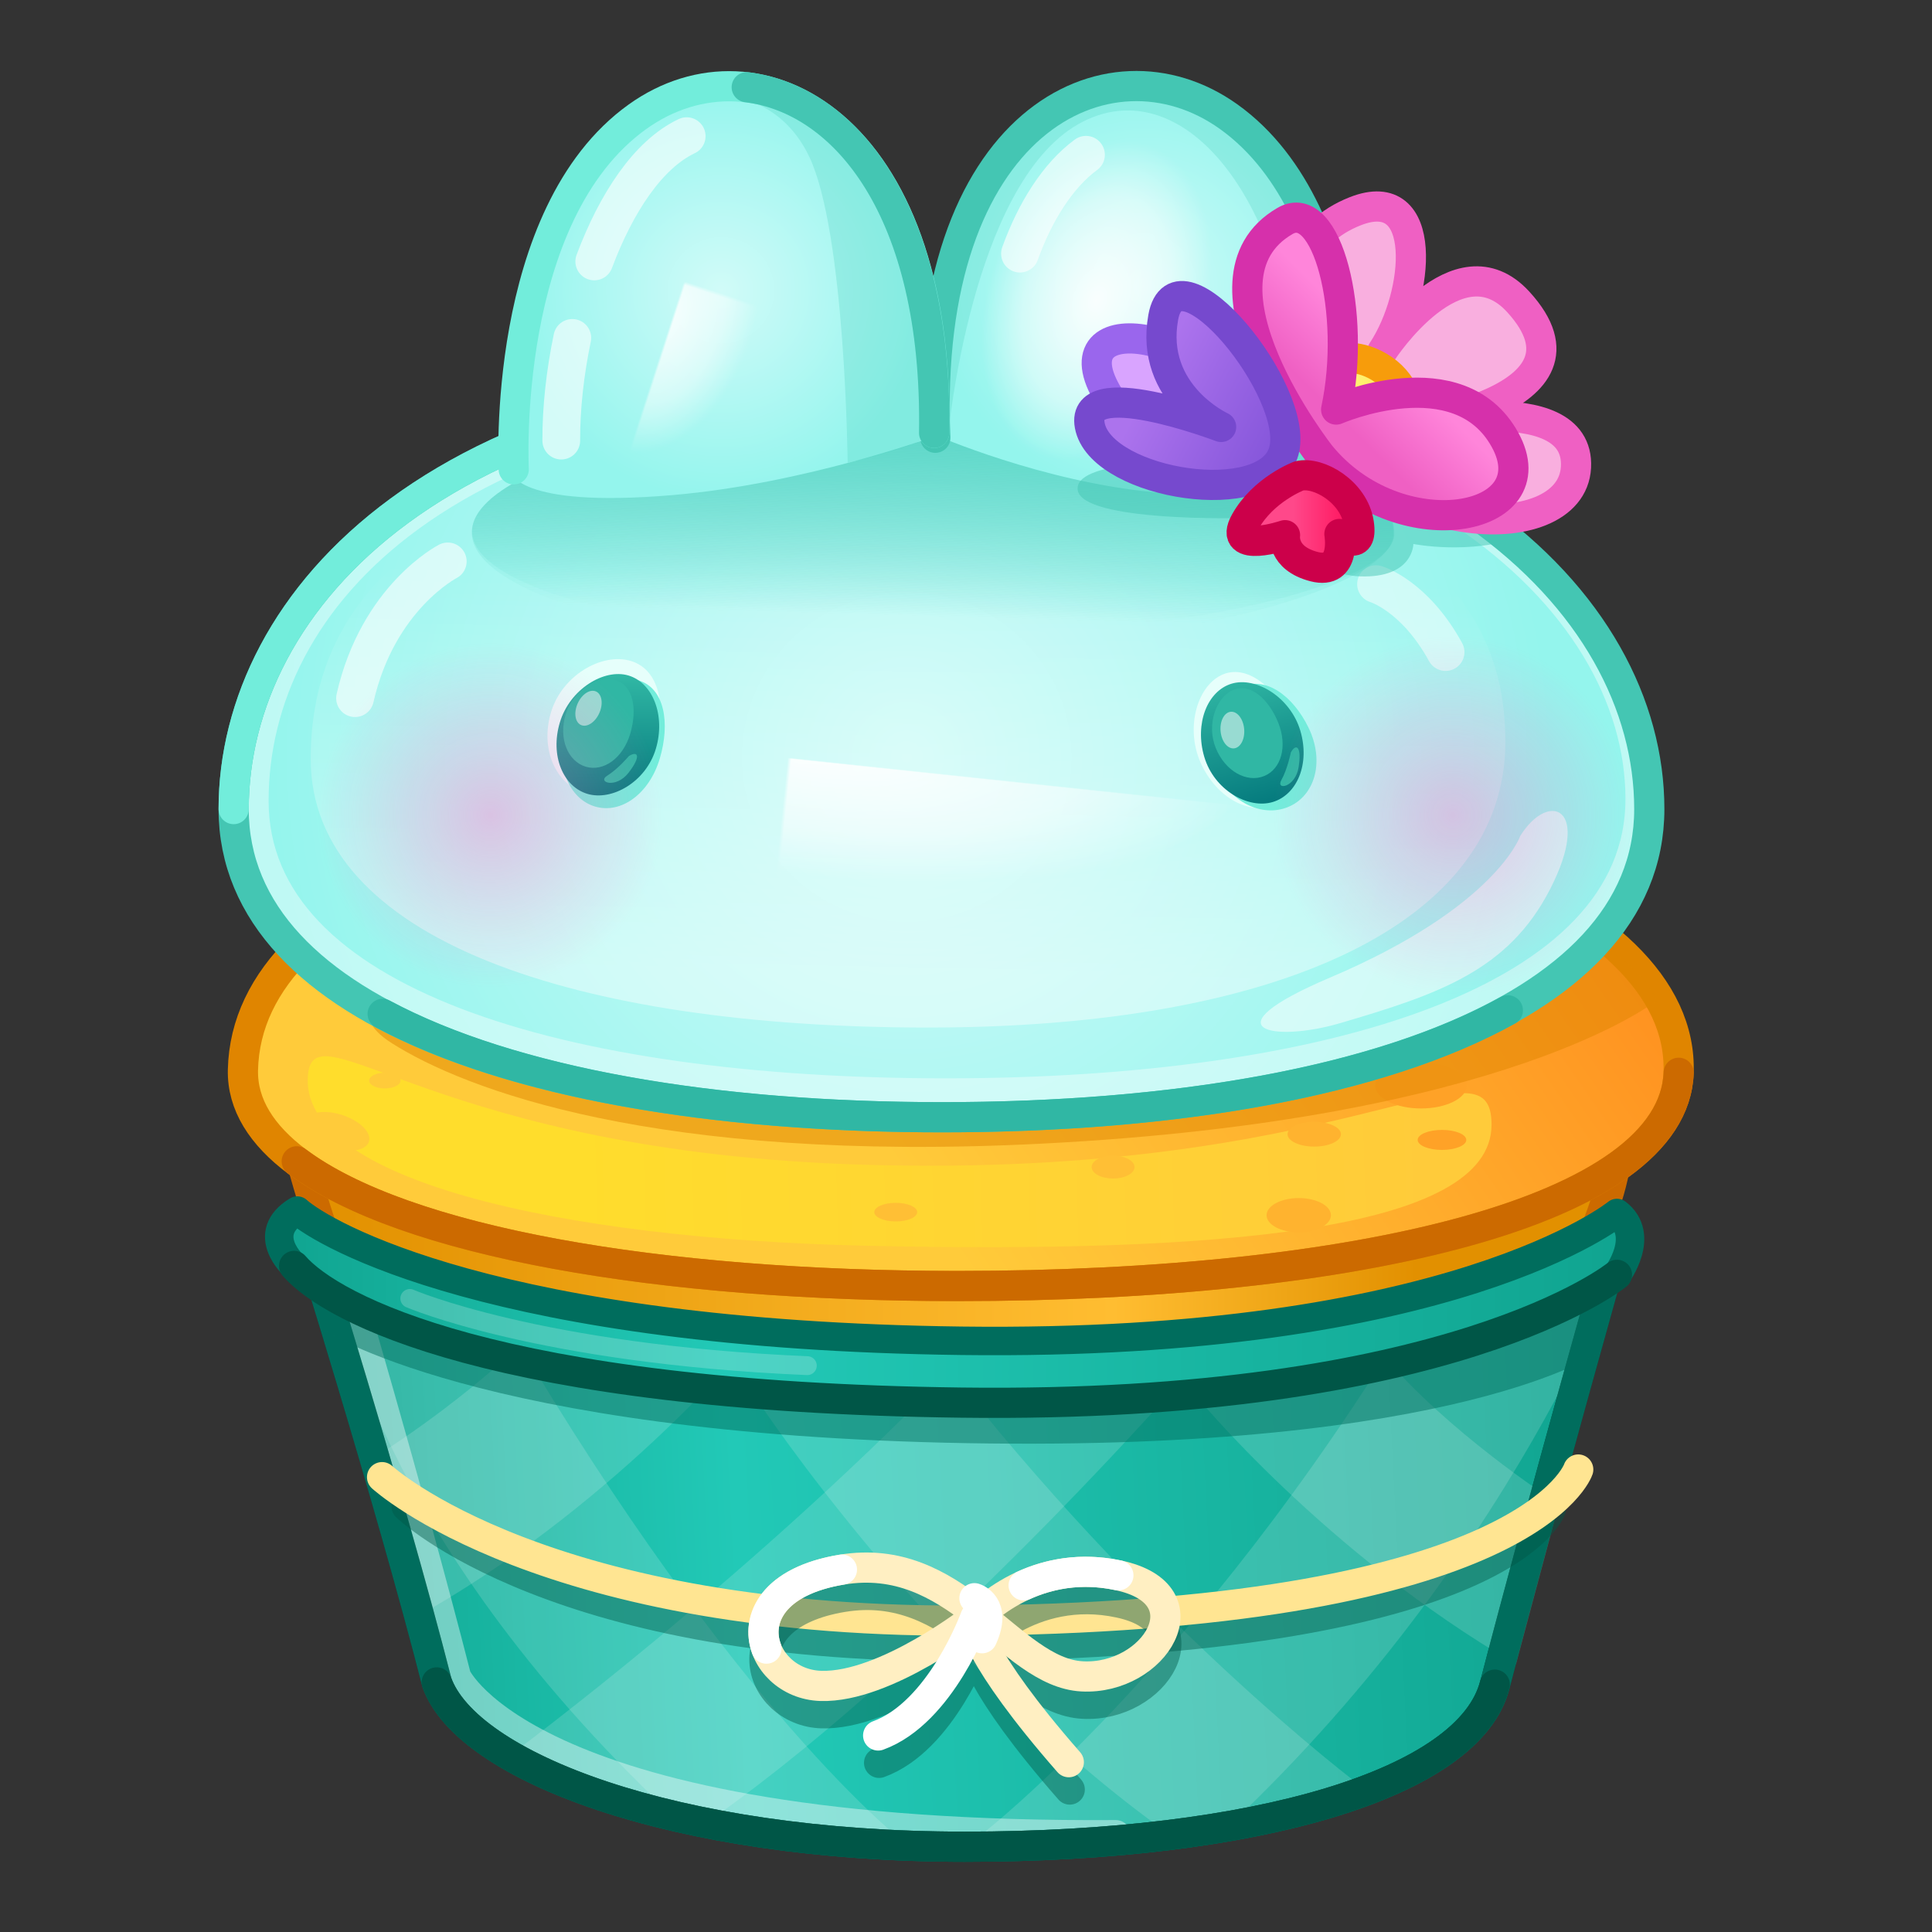 <svg xmlns="http://www.w3.org/2000/svg"
    xmlns:xlink="http://www.w3.org/1999/xlink" viewBox="0 0 512 512" width="512" height="512" preserveAspectRatio="xMidYMid meet" style="width: 100%; height: 100%; transform: translate3d(0px, 0px, 0px); content-visibility: visible;">
    <rect x="0" y="0" width="512" height="512" fill="#333333" stroke="none"/>
    <defs>
        <clipPath id="__lottie_element_8801">
            <rect width="512" height="512" x="0" y="0"></rect>
        </clipPath>
        <linearGradient id="__lottie_element_8805" spreadMethod="pad" gradientUnits="userSpaceOnUse" x1="-174.156" y1="3.853" x2="174.042" y2="-13.525">
            <stop offset="0%" stop-color="rgb(16,164,144)"></stop>
            <stop offset="16%" stop-color="rgb(25,183,163)"></stop>
            <stop offset="33%" stop-color="rgb(34,201,183)"></stop>
            <stop offset="66%" stop-color="rgb(25,183,163)"></stop>
            <stop offset="100%" stop-color="rgb(16,164,144)"></stop>
        </linearGradient>
        <linearGradient id="__lottie_element_8806" spreadMethod="pad" gradientUnits="userSpaceOnUse" x1="-173.968" y1="-0.221" x2="173.968" y2="-0.221">
            <stop offset="1%" stop-color="rgb(226,144,0)"></stop>
            <stop offset="31%" stop-color="rgb(240,167,24)"></stop>
            <stop offset="62%" stop-color="rgb(255,189,49)"></stop>
            <stop offset="74%" stop-color="rgb(240,167,24)"></stop>
            <stop offset="85%" stop-color="rgb(226,144,0)"></stop>
        </linearGradient>
        <linearGradient id="__lottie_element_8807" spreadMethod="pad" gradientUnits="userSpaceOnUse" x1="-179.438" y1="-0.728" x2="178.54" y2="-0.728">
            <stop offset="0%" stop-color="rgb(16,164,144)"></stop>
            <stop offset="16%" stop-color="rgb(25,183,163)"></stop>
            <stop offset="33%" stop-color="rgb(34,201,183)"></stop>
            <stop offset="66%" stop-color="rgb(25,183,163)"></stop>
            <stop offset="100%" stop-color="rgb(16,164,144)"></stop>
        </linearGradient>
        <linearGradient id="__lottie_element_8814" spreadMethod="pad" gradientUnits="userSpaceOnUse" x1="-26.13" y1="21.933" x2="176.228" y2="-117.52">
            <stop offset="0%" stop-color="rgb(255,203,58)"></stop>
            <stop offset="45%" stop-color="rgb(255,172,44)"></stop>
            <stop offset="84%" stop-color="rgb(255,141,30)"></stop>
        </linearGradient>
        <linearGradient id="__lottie_element_8815" spreadMethod="pad" gradientUnits="userSpaceOnUse" x1="-86.92" y1="0.31" x2="141.964" y2="-6.259">
            <stop offset="0%" stop-color="rgb(255,221,44)"></stop>
            <stop offset="50%" stop-color="rgb(255,212,51)"></stop>
            <stop offset="100%" stop-color="rgb(255,203,58)"></stop>
        </linearGradient>
        <radialGradient id="__lottie_element_8819" spreadMethod="pad" gradientUnits="userSpaceOnUse" cx="-9.203" cy="3.258" r="171.245" fx="-9.203" fy="3.258">
            <stop offset="0%" stop-color="rgb(209,251,248)"></stop>
            <stop offset="51%" stop-color="rgb(178,248,243)"></stop>
            <stop offset="100%" stop-color="rgb(148,245,237)"></stop>
        </radialGradient>
        <linearGradient id="__lottie_element_8820" spreadMethod="pad" gradientUnits="userSpaceOnUse" x1="0.658" y1="-42.526" x2="-1.497" y2="68.459">
            <stop offset="0%" stop-color="rgb(255,255,255)" stop-opacity="0"></stop>
            <stop offset="49%" stop-color="rgb(255,255,255)" stop-opacity="0.4"></stop>
            <stop offset="95%" stop-color="rgb(255,255,255)" stop-opacity="0.8"></stop>
        </linearGradient>
        <radialGradient id="__lottie_element_8821" spreadMethod="pad" gradientUnits="userSpaceOnUse" cx="3.742" cy="-15.236" r="117.572" fx="3.742" fy="-15.236">
            <stop offset="0%" stop-color="rgb(255,255,255)"></stop>
            <stop offset="50%" stop-color="rgb(255,255,255)"></stop>
            <stop offset="100%" stop-color="rgb(255,255,255)"></stop>
        </radialGradient>
        <mask id="__lottie_element_8823">
            <path fill="url(#__lottie_element_8822)" d=" M121.483,-29.158 C120.964,42.828 62.302,124.27 -7.282,118.846 C-76.866,113.422 -123.893,33.13 -123.374,-38.856 C-122.855,-110.842 -92.596,-104.59 -9.742,-114.598 C59.652,-122.98 122.002,-101.144 121.483,-29.158z"></path>
        </mask>
        <radialGradient id="__lottie_element_8822" spreadMethod="pad" gradientUnits="userSpaceOnUse" cx="3.742" cy="-15.236" r="117.572" fx="3.742" fy="-15.236">
            <stop stop-color="rgb(255,255,255)" offset="0%" stop-opacity="1"></stop>
            <stop stop-color="rgb(255,255,255)" offset="65%" stop-opacity="0.5"></stop>
            <stop stop-color="rgb(255,255,255)" offset="100%" stop-opacity="0"></stop>
        </radialGradient>
        <linearGradient id="__lottie_element_8824" spreadMethod="pad" gradientUnits="userSpaceOnUse" x1="-0.843" y1="21.168" x2="0.616" y2="-30.968">
            <stop offset="0%" stop-color="rgb(83,211,195)" stop-opacity="0"></stop>
            <stop offset="50%" stop-color="rgb(83,211,195)" stop-opacity="0.35"></stop>
            <stop offset="100%" stop-color="rgb(83,211,195)" stop-opacity="0.7"></stop>
        </linearGradient>
        <linearGradient id="__lottie_element_8829" spreadMethod="pad" gradientUnits="userSpaceOnUse" x1="-0.323" y1="17.763" x2="0.11" y2="-15.133">
            <stop offset="0%" stop-color="rgb(3,120,124)"></stop>
            <stop offset="51%" stop-color="rgb(26,151,144)"></stop>
            <stop offset="100%" stop-color="rgb(48,183,164)"></stop>
        </linearGradient>
        <linearGradient id="__lottie_element_8833" spreadMethod="pad" gradientUnits="userSpaceOnUse" x1="4.896" y1="17.603" x2="-5.06" y2="-17.458">
            <stop offset="0%" stop-color="rgb(3,120,124)"></stop>
            <stop offset="51%" stop-color="rgb(26,151,144)"></stop>
            <stop offset="100%" stop-color="rgb(48,183,164)"></stop>
        </linearGradient>
        <radialGradient id="__lottie_element_8837" spreadMethod="pad" gradientUnits="userSpaceOnUse" cx="1.947" cy="0.895" r="52.004" fx="1.947" fy="0.895">
            <stop offset="1%" stop-color="rgb(255,116,201)" stop-opacity="0.4"></stop>
            <stop offset="44%" stop-color="rgb(255,116,201)" stop-opacity="0.2"></stop>
            <stop offset="88%" stop-color="rgb(255,116,201)" stop-opacity="0"></stop>
        </radialGradient>
        <radialGradient id="__lottie_element_8838" spreadMethod="pad" gradientUnits="userSpaceOnUse" cx="1.747" cy="0.895" r="54.001" fx="1.747" fy="0.895">
            <stop offset="1%" stop-color="rgb(255,116,201)" stop-opacity="0.4"></stop>
            <stop offset="44%" stop-color="rgb(255,116,201)" stop-opacity="0.2"></stop>
            <stop offset="88%" stop-color="rgb(255,116,201)" stop-opacity="0"></stop>
        </radialGradient>
        <linearGradient id="__lottie_element_8842" spreadMethod="pad" gradientUnits="userSpaceOnUse" x1="-0.843" y1="21.168" x2="0.616" y2="-30.968">
            <stop offset="0%" stop-color="rgb(83,211,195)" stop-opacity="0"></stop>
            <stop offset="50%" stop-color="rgb(83,211,195)" stop-opacity="0.35"></stop>
            <stop offset="100%" stop-color="rgb(83,211,195)" stop-opacity="0.7"></stop>
        </linearGradient>
        <radialGradient id="__lottie_element_8846" spreadMethod="pad" gradientUnits="userSpaceOnUse" cx="-0.307" cy="-0.331" r="55.282" fx="-0.307" fy="-0.331">
            <stop offset="0%" stop-color="rgb(209,251,248)"></stop>
            <stop offset="51%" stop-color="rgb(178,248,243)"></stop>
            <stop offset="100%" stop-color="rgb(148,245,237)"></stop>
        </radialGradient>
        <radialGradient id="__lottie_element_8847" spreadMethod="pad" gradientUnits="userSpaceOnUse" cx="2.032" cy="0.793" r="43.584" fx="2.032" fy="0.793">
            <stop offset="0%" stop-color="rgb(255,255,255)" stop-opacity="0.9"></stop>
            <stop offset="65%" stop-color="rgb(255,255,255)" stop-opacity="0.45"></stop>
            <stop offset="100%" stop-color="rgb(255,255,255)" stop-opacity="0"></stop>
        </radialGradient>
        <radialGradient id="__lottie_element_8848" spreadMethod="pad" gradientUnits="userSpaceOnUse" cx="-0.081" cy="-0.444" r="55.28" fx="-0.081" fy="-0.444">
            <stop offset="0%" stop-color="rgb(209,251,248)"></stop>
            <stop offset="51%" stop-color="rgb(178,248,243)"></stop>
            <stop offset="100%" stop-color="rgb(148,245,237)"></stop>
        </radialGradient>
        <radialGradient id="__lottie_element_8849" spreadMethod="pad" gradientUnits="userSpaceOnUse" cx="-4.498" cy="9.774" r="37.752" fx="-4.498" fy="9.774">
            <stop offset="0%" stop-color="rgb(255,255,255)"></stop>
            <stop offset="44%" stop-color="rgb(255,255,255)"></stop>
            <stop offset="50%" stop-color="rgb(255,255,255)"></stop>
            <stop offset="75%" stop-color="rgb(255,255,255)"></stop>
            <stop offset="100%" stop-color="rgb(255,255,255)"></stop>
        </radialGradient>
        <mask id="__lottie_element_8851">
            <path fill="url(#__lottie_element_8850)" d=" M-12.524,-31.096 C10.594,-33.011 33.655,-15.797 38.982,7.353 C44.309,30.503 31.902,47.344 6.252,47.844 C-19.398,48.344 -39.411,37.439 -44.738,14.289 C-50.065,-8.861 -35.642,-29.181 -12.524,-31.096z"></path>
        </mask>
        <radialGradient id="__lottie_element_8850" spreadMethod="pad" gradientUnits="userSpaceOnUse" cx="-4.498" cy="9.774" r="37.752" fx="-4.498" fy="9.774">
            <stop stop-color="rgb(255,255,255)" offset="0%" stop-opacity="0.9"></stop>
            <stop stop-color="rgb(255,255,255)" offset="65%" stop-opacity="0.45"></stop>
            <stop stop-color="rgb(255,255,255)" offset="100%" stop-opacity="0"></stop>
        </radialGradient>
        <linearGradient id="__lottie_element_8855" spreadMethod="pad" gradientUnits="userSpaceOnUse" x1="-15.549" y1="-0.378" x2="15.338" y2="-0.378">
            <stop offset="0%" stop-color="rgb(255,255,161)"></stop>
            <stop offset="50%" stop-color="rgb(255,242,118)"></stop>
            <stop offset="100%" stop-color="rgb(255,229,75)"></stop>
        </linearGradient>
        <linearGradient id="__lottie_element_8856" spreadMethod="pad" gradientUnits="userSpaceOnUse" x1="-23.806" y1="23.889" x2="2.26" y2="-2.605">
            <stop offset="44%" stop-color="rgb(239,96,195)"></stop>
            <stop offset="72%" stop-color="rgb(247,114,207)"></stop>
            <stop offset="100%" stop-color="rgb(255,133,218)"></stop>
        </linearGradient>
        <linearGradient id="__lottie_element_8857" spreadMethod="pad" gradientUnits="userSpaceOnUse" x1="26.349" y1="15.511" x2="-9.203" y2="-3.226">
            <stop offset="0%" stop-color="rgb(131,84,217)"></stop>
            <stop offset="50%" stop-color="rgb(151,99,227)"></stop>
            <stop offset="100%" stop-color="rgb(172,115,237)"></stop>
        </linearGradient>
        <linearGradient id="__lottie_element_8858" spreadMethod="pad" gradientUnits="userSpaceOnUse" x1="-15.653" y1="-0.205" x2="15.554" y2="-0.205">
            <stop offset="44%" stop-color="rgb(255,72,138)"></stop>
            <stop offset="72%" stop-color="rgb(255,42,112)"></stop>
            <stop offset="100%" stop-color="rgb(255,11,87)"></stop>
        </linearGradient>
    </defs>
    <g clip-path="url(#__lottie_element_8801)">
        <g transform="matrix(1,0,0,1,-1.452,-0.439)" opacity="1" style="display: block;">
            <g opacity="1" transform="matrix(1,0,0,1,256.156,407.147)">
                <path fill="url(#__lottie_element_8805)" fill-opacity="1" d=" M-174.316,-82.69 C-174.316,-82.69 -151.559,-10.284 -138.935,39.144 C-131.116,61.31 -76.287,82.69 0.994,82.69 C78.275,82.69 134.905,65.857 141.462,39.736 C154.226,-9.357 174.316,-80.416 174.316,-80.416 C174.316,-80.416 131.142,-46.227 1.516,-47.827 C-121.263,-49.343 -164.519,-71.727 -174.316,-82.69z"></path>
                <path stroke-linecap="round" stroke-linejoin="round" fill-opacity="0" stroke="rgb(0,86,71)" stroke-opacity="1" stroke-width="8" d=" M-174.316,-82.69 C-174.316,-82.69 -151.559,-10.284 -138.935,39.144 C-131.116,61.31 -76.287,82.69 0.994,82.69 C78.275,82.69 134.905,65.857 141.462,39.736 C154.226,-9.357 174.316,-80.416 174.316,-80.416 C174.316,-80.416 131.142,-46.227 1.516,-47.827 C-121.263,-49.343 -164.519,-71.727 -174.316,-82.69z"></path>
            </g>
            <g opacity="0.4" transform="matrix(1,0,0,1,194.181,409.982)">
                <path stroke-linecap="round" stroke-linejoin="round" fill-opacity="0" stroke="rgb(255,255,255)" stroke-opacity="1" stroke-width="8" d=" M-102.947,-76.809 C-102.947,-76.809 -84.498,-14.574 -71.874,34.854 C-71.874,34.854 -52.674,77.802 102.947,76.791"></path>
            </g>
            <g opacity="0.3" transform="matrix(1,0,0,1,0,0)">
                <g opacity="0.5" transform="matrix(1,0,0,1,152.335,387.768)">
                    <path fill="rgb(254,254,252)" fill-opacity="1" d=" M-48.126,-3.411 C-48.126,-3.411 -23.115,-19.327 -4.926,-39.032 C-4.926,-39.032 25.389,-32.969 48.126,-32.211 C48.126,-32.211 14.021,9.474 -36.758,39.032 C-36.758,39.032 -48.126,-3.411 -48.126,-3.411z"></path>
                </g>
                <g opacity="0.5" transform="matrix(1,0,0,1,229.168,420.221)">
                    <path fill="rgb(254,254,252)" fill-opacity="1" d=" M28.524,-61.289 C-25.862,-3.925 -92.37,45.231 -92.37,45.231 C-92.37,45.231 -67.359,61.146 -38.559,61.904 C24.125,17.501 92.37,-61.904 92.37,-61.904 C69.643,-60.897 28.524,-61.289 28.524,-61.289z"></path>
                </g>
                <g opacity="0.5" transform="matrix(1,0,0,1,347.114,406.715)">
                    <path fill="rgb(254,254,252)" fill-opacity="1" d=" M29.356,-59.377 C-29.179,37.516 -87.537,81.474 -87.537,81.474 C-87.537,81.474 -48.771,80.346 -20.084,77.684 C59.495,2.652 87.537,-81.474 87.537,-81.474 C63.032,-67.074 29.356,-59.377 29.356,-59.377z"></path>
                </g>
            </g>
            <g opacity="0.3" transform="matrix(1,0,0,1,0,0)">
                <g opacity="0.5" transform="matrix(1,0,0,1,366.443,402.464)">
                    <path fill="rgb(254,254,252)" fill-opacity="1" d=" M48.126,-3.411 C48.126,-3.411 23.115,-19.327 4.926,-39.032 C4.926,-39.032 -25.389,-32.969 -48.126,-32.211 C-48.126,-32.211 -14.021,9.474 36.758,39.032 C36.758,39.032 48.126,-3.411 48.126,-3.411z"></path>
                </g>
                <g opacity="0.5" transform="matrix(1,0,0,1,283.801,429.274)">
                    <path fill="rgb(254,254,252)" fill-opacity="1" d=" M-22.715,-55.646 C30.726,9.948 81.442,46.895 81.442,46.895 C81.442,46.895 56.684,56.747 27.884,57.505 C-34.8,13.102 -81.442,-57.505 -81.442,-57.505 C-58.715,-56.498 -22.715,-55.646 -22.715,-55.646z"></path>
                </g>
                <g opacity="0.5" transform="matrix(1,0,0,1,166.675,416.548)">
                    <path fill="rgb(254,254,252)" fill-opacity="1" d=" M-24.366,-54.514 C34.169,42.379 75.789,73.263 75.789,73.263 C75.789,73.263 33.348,72.253 12.632,64.674 C-66.947,-10.358 -75.789,-73.263 -75.789,-73.263 C-51.284,-58.863 -24.366,-54.514 -24.366,-54.514z"></path>
                </g>
            </g>
            <g opacity="1" transform="matrix(1,0,0,1,254.968,337.221)">
                <path fill="url(#__lottie_element_8806)" fill-opacity="1" d=" M-173.968,-30.368 C-168.184,-9.252 -163.548,1.562 -163.548,1.562 C-163.548,1.562 -95.337,30.867 -2.369,30.362 C90.599,29.857 165.378,-1.47 165.378,-1.47 C165.378,-1.47 171.703,-14.885 173.968,-25.217 C189.985,-98.282 -200.516,-127.281 -173.968,-30.368z"></path>
                <path stroke-linecap="round" stroke-linejoin="round" fill-opacity="0" stroke="rgb(204,106,0)" stroke-opacity="1" stroke-width="8" d=" M-173.968,-30.368 C-168.184,-9.252 -163.548,1.562 -163.548,1.562 C-163.548,1.562 -95.337,30.867 -2.369,30.362 C90.599,29.857 165.378,-1.47 165.378,-1.47 C165.378,-1.47 171.703,-14.885 173.968,-25.217 C189.985,-98.282 -200.516,-127.281 -173.968,-30.368z"></path>
            </g>
            <g opacity="1" transform="matrix(1,0,0,1,0,0)">
                <g opacity="1" transform="matrix(1,0,0,1,256.156,407.147)">
                    <path stroke-linecap="round" stroke-linejoin="round" fill-opacity="0" stroke="rgb(0,109,93)" stroke-opacity="1" stroke-width="8" d=" M-174.316,-82.69 C-174.316,-82.69 -151.559,-10.284 -138.935,39.144 C-131.116,61.31 -76.287,82.69 0.994,82.69 C78.275,82.69 134.905,65.857 141.462,39.736 C154.226,-9.357 174.316,-80.416 174.316,-80.416 C174.316,-80.416 131.142,-46.227 1.516,-47.827 C-121.263,-49.343 -164.519,-71.727 -174.316,-82.69z"></path>
                </g>
                <g opacity="1" transform="matrix(1,0,0,1,257.389,468.064)">
                    <path stroke-linecap="round" stroke-linejoin="round" fill-opacity="0" stroke="rgb(0,86,71)" stroke-opacity="1" stroke-width="8" d=" M-140.198,-21.773 C-132.379,0.393 -77.55,21.773 -0.269,21.773 C77.012,21.773 133.641,4.941 140.198,-21.18"></path>
                </g>
            </g>
            <g opacity="1" transform="matrix(1,0,0,1,0,0)">
                <g opacity="0.5" transform="matrix(1,0,0,1,256.611,358.143)">
                    <path fill="rgb(0,109,93)" fill-opacity="1" d=" M-170.053,-5.564 C-170.053,-5.564 -129.126,22.478 1.232,24.752 C131.59,27.026 168.916,0.499 168.916,0.499 C168.916,0.499 175.737,-24.89 175.737,-24.89 C175.737,-24.89 58.452,24.752 -175.737,-23.753 C-175.737,-23.753 -170.053,-5.564 -170.053,-5.564z"></path>
                </g>
                <g opacity="1" transform="matrix(1,0,0,1,0,0)">
                    <g opacity="1" transform="matrix(1,0,0,1,254.438,346.728)">
                        <path fill="url(#__lottie_element_8807)" fill-opacity="1" d=" M175.528,-24.834 C175.528,-24.834 132.112,10.696 1.762,9.033 C-121.703,7.458 -167.122,-19.159 -174.196,-25.475 C-184.456,-19.259 -175.051,-10.811 -175.051,-10.811 C-165.199,0.582 -121.703,23.844 1.762,25.419 C132.112,27.082 175.528,-8.449 175.528,-8.449 C175.528,-8.449 183.316,-18.848 175.528,-24.834z"></path>
                        <path stroke-linecap="round" stroke-linejoin="round" fill-opacity="0" stroke="rgb(0,109,93)" stroke-opacity="1" stroke-width="7.544" d=" M175.528,-24.834 C175.528,-24.834 132.112,10.696 1.762,9.033 C-121.703,7.458 -167.122,-19.159 -174.196,-25.475 C-184.456,-19.259 -175.051,-10.811 -175.051,-10.811 C-165.199,0.582 -121.703,23.844 1.762,25.419 C132.112,27.082 175.528,-8.449 175.528,-8.449 C175.528,-8.449 183.316,-18.848 175.528,-24.834z"></path>
                    </g>
                    <g opacity="1" transform="matrix(1,0,0,1,254.676,354.06)">
                        <path stroke-linecap="round" stroke-linejoin="round" fill-opacity="0" stroke="rgb(0,86,71)" stroke-opacity="1" stroke-width="8" d=" M-175.29,-18.143 C-165.438,-6.75 -121.941,16.512 1.524,18.087 C131.874,19.75 175.29,-15.78 175.29,-15.78"></path>
                    </g>
                    <g opacity="0.2" transform="matrix(1,0,0,1,162.728,353.447)">
                        <path stroke-linecap="round" stroke-linejoin="round" fill-opacity="0" stroke="rgb(255,255,255)" stroke-opacity="1" stroke-width="5" d=" M-52.674,-8.905 C-52.674,-8.905 -18.568,5.873 52.674,8.905"></path>
                    </g>
                </g>
            </g>
        </g>
        <g transform="matrix(1,0,0,1,2.16,8.311)" opacity="1" style="display: block;">
            <g opacity="0.44" transform="matrix(1,0,0,1,257.337,407.901)">
                <path stroke-linecap="round" stroke-linejoin="round" fill-opacity="0" stroke="rgb(0,86,71)" stroke-opacity="1" stroke-width="8" d=" M-151.747,-17.003 C-151.747,-17.003 -111.997,21.788 0.467,19.982 C139.743,17.745 151.503,-16.275 151.503,-16.275"></path>
            </g>
            <g opacity="1" transform="matrix(1,0,0,1,257.337,401.151)">
                <path stroke-linecap="round" stroke-linejoin="round" fill-opacity="0" stroke="rgb(255,229,146)" stroke-opacity="1" stroke-width="8" d=" M-158.247,-18.003 C-158.247,-18.003 -115.459,21.498 0.467,19.982 C146.134,18.077 158.753,-20.025 158.753,-20.025"></path>
            </g>
            <g opacity="1" transform="matrix(1,0,0,1,0,0)">
                <g opacity="0.44" transform="matrix(1,0,0,1,0.25,7.25)">
                    <g opacity="1" transform="matrix(1,0,0,1,253.424,432.901)">
                        <path stroke-linecap="round" stroke-linejoin="round" fill-opacity="0" stroke="rgb(0,86,71)" stroke-opacity="1" stroke-width="8" d=" M2.902,-12.616 C2.902,-12.616 2.397,-11.606 2.397,-11.606 C2.397,-11.606 2.902,-2.511 27.66,25.784"></path>
                    </g>
                    <g opacity="1" transform="matrix(1,0,0,1,0,0)">
                        <g opacity="1" transform="matrix(1,0,0,1,253.424,432.901)">
                            <path stroke-linecap="round" stroke-linejoin="round" fill-opacity="0" stroke="rgb(0,86,71)" stroke-opacity="1" stroke-width="8" d=" M2.902,-12.616 C2.902,-12.616 3.213,-13.623 3.548,-13.512 C13.287,-5.897 21.539,2.539 31.197,3.047 C50.397,4.058 64.544,-18.679 40.797,-23.732 C17.05,-28.785 2.397,-11.606 2.397,-11.606"></path>
                        </g>
                    </g>
                    <g opacity="1" transform="matrix(1,0,0,1,0,0)">
                        <g opacity="1" transform="matrix(1,0,0,1,253.424,432.901)">
                            <path stroke-linecap="round" stroke-linejoin="round" fill-opacity="0" stroke="rgb(0,86,71)" stroke-opacity="1" stroke-width="8" d=" M2.902,-12.616 C2.902,-12.616 -20.845,6.078 -38.024,5.573 C-55.203,5.068 -63.287,-20.195 -32.466,-25.248 C-17.556,-27.692 -6.667,-21.387 2.777,-14.11 C3.655,-13.253 2.397,-11.606 2.397,-11.606"></path>
                        </g>
                    </g>
                    <g opacity="1" transform="matrix(1,0,0,1,243.442,435.947)">
                        <path stroke-linecap="round" stroke-linejoin="round" fill-opacity="0" stroke="rgb(0,86,71)" stroke-opacity="1" stroke-width="8" d=" M-12.884,15.663 C3.79,9.6 12.884,-15.663 12.884,-15.663"></path>
                    </g>
                </g>
                <g opacity="1" transform="matrix(1,0,0,1,0,0)">
                    <g opacity="1" transform="matrix(1,0,0,1,0,0)">
                        <g opacity="1" transform="matrix(1,0,0,1,253.424,432.901)">
                            <path stroke-linecap="round" stroke-linejoin="round" fill-opacity="0" stroke="rgb(255,239,194)" stroke-opacity="1" stroke-width="8" d=" M2.902,-12.616 C2.902,-12.616 2.397,-11.606 2.397,-11.606 C2.397,-11.606 2.902,-2.511 27.66,25.784"></path>
                        </g>
                        <g opacity="1" transform="matrix(1,0,0,1,0,0)">
                            <g opacity="1" transform="matrix(1,0,0,1,253.424,432.901)">
                                <path stroke-linecap="round" stroke-linejoin="round" fill-opacity="0" stroke="rgb(255,239,194)" stroke-opacity="1" stroke-width="8" d=" M2.902,-12.616 C2.902,-12.616 3.213,-13.623 3.548,-13.512 C13.287,-5.897 21.539,2.539 31.197,3.047 C50.397,4.058 64.544,-18.679 40.797,-23.732 C17.05,-28.785 2.397,-11.606 2.397,-11.606"></path>
                            </g>
                            <g opacity="1" transform="matrix(1,0,0,1,281.668,410.034)">
                                <path stroke-linecap="round" stroke-linejoin="round" fill-opacity="0" stroke="rgb(255,255,255)" stroke-opacity="1" stroke-width="8" d=" M12.553,-0.866 C2.364,-3.034 -6.152,-1.108 -12.553,1.796"></path>
                            </g>
                        </g>
                        <g opacity="1" transform="matrix(1,0,0,1,0,0)">
                            <g opacity="1" transform="matrix(1,0,0,1,253.424,432.901)">
                                <path stroke-linecap="round" stroke-linejoin="round" fill-opacity="0" stroke="rgb(255,239,194)" stroke-opacity="1" stroke-width="8" d=" M2.902,-12.616 C2.902,-12.616 -20.845,6.078 -38.024,5.573 C-55.203,5.068 -63.287,-20.195 -32.466,-25.248 C-17.556,-27.692 -6.667,-21.387 2.777,-14.11 C3.655,-13.253 2.397,-11.606 2.397,-11.606"></path>
                            </g>
                            <g opacity="1" transform="matrix(1,0,0,1,210.562,418.121)">
                                <path stroke-linecap="round" stroke-linejoin="round" fill-opacity="0" stroke="rgb(255,255,255)" stroke-opacity="1" stroke-width="8" d=" M-9.607,10.468 C-12.479,2.634 -7.884,-7.471 10.396,-10.468"></path>
                            </g>
                        </g>
                        <g opacity="1" transform="matrix(1,0,0,1,243.442,435.947)">
                            <path stroke-linecap="round" stroke-linejoin="round" fill-opacity="0" stroke="rgb(255,255,255)" stroke-opacity="1" stroke-width="8" d=" M-12.884,15.663 C3.79,9.6 12.884,-15.663 12.884,-15.663"></path>
                        </g>
                    </g>
                    <g opacity="1" transform="matrix(1,0,0,1,257.779,420.537)">
                        <path stroke-linecap="round" stroke-linejoin="round" fill-opacity="0" stroke="rgb(255,255,255)" stroke-opacity="1" stroke-width="8" d=" M-1.705,-5.305 C-1.705,-5.305 4.358,-3.537 0.316,5.305"></path>
                    </g>
                </g>
            </g>
        </g>
        <g transform="matrix(1,0,0,1,-2.51,0.043)" opacity="1" style="display: block;">
            <g opacity="1" transform="matrix(1,0,0,1,0,0)">
                <g opacity="1" transform="matrix(1,0,0,1,257.13,274.067)">
                    <path fill="url(#__lottie_element_8814)" fill-opacity="1" d=" M190.223,10.189 C188.897,47.001 104.698,66.695 -0.813,66.695 C-106.324,66.695 -191.06,45.939 -190.24,9.432 C-189.145,-39.33 -106.324,-66.695 -0.813,-66.695 C104.698,-66.695 191.865,-35.415 190.223,10.189z"></path>
                    <path stroke-linecap="round" stroke-linejoin="round" fill-opacity="0" stroke="rgb(224,133,0)" stroke-opacity="1" stroke-width="8" d=" M190.223,10.189 C188.897,47.001 104.698,66.695 -0.813,66.695 C-106.324,66.695 -191.06,45.939 -190.24,9.432 C-189.145,-39.33 -106.324,-66.695 -0.813,-66.695 C104.698,-66.695 191.865,-35.415 190.223,10.189z"></path>
                </g>
                <g opacity="1" transform="matrix(1,0,0,1,240.92,305.69)">
                    <path fill="url(#__lottie_element_8815)" fill-opacity="1" d=" M156.866,-7.686 C156.866,20.621 84.002,26.482 -8.987,24.398 C-90.048,22.581 -159.724,6.83 -156.776,-21.076 C-154.881,-39.013 -122.418,-0.487 -9.871,2.924 C118.659,6.819 156.866,-32.697 156.866,-7.686z"></path>
                </g>
                <g opacity="1" transform="matrix(1,0,0,1,264.262,312.509)">
                    <path stroke-linecap="round" stroke-linejoin="round" fill-opacity="0" stroke="rgb(204,106,0)" stroke-opacity="1" stroke-width="8" d=" M183.114,-28.253 C181.788,8.559 97.589,28.253 -7.922,28.253 C-87.223,28.253 -154.787,16.528 -183.114,-4.796"></path>
                </g>
                <g opacity="1" transform="matrix(1,0,0,1,346.691,322.004)">
                    <path fill="rgb(255,179,47)" fill-opacity="1" d=" M8.526,0 C8.526,2.511 4.709,4.547 0,4.547 C-4.709,4.547 -8.526,2.511 -8.526,0 C-8.526,-2.511 -4.709,-4.547 0,-4.547 C4.709,-4.547 8.526,-2.511 8.526,0z"></path>
                </g>
                <g opacity="1" transform="matrix(1,0,0,1,350.796,300.53)">
                    <path fill="rgb(255,179,47)" fill-opacity="1" d=" M7.074,0 C7.074,1.814 3.907,3.284 0,3.284 C-3.907,3.284 -7.074,1.814 -7.074,0 C-7.074,-1.814 -3.907,-3.284 0,-3.284 C3.907,-3.284 7.074,-1.814 7.074,0z"></path>
                </g>
                <g opacity="1" transform="matrix(1,0,0,1,379.091,287.646)">
                    <path fill="rgb(255,162,39)" fill-opacity="1" d=" M12.126,0 C12.126,3.349 6.697,6.063 0,6.063 C-6.697,6.063 -12.126,3.349 -12.126,0 C-12.126,-3.349 -6.697,-6.063 0,-6.063 C6.697,-6.063 12.126,-3.349 12.126,0z"></path>
                </g>
                <g opacity="1" transform="matrix(1,0,0,1,384.649,302.046)">
                    <path fill="rgb(255,162,39)" fill-opacity="1" d=" M6.442,0 C6.442,1.465 3.558,2.653 0,2.653 C-3.558,2.653 -6.442,1.465 -6.442,0 C-6.442,-1.465 -3.558,-2.653 0,-2.653 C3.558,-2.653 6.442,-1.465 6.442,0z"></path>
                </g>
                <g opacity="1" transform="matrix(1,0,0,1,297.491,309.246)">
                    <path fill="rgb(255,191,53)" fill-opacity="1" d=" M5.684,0 C5.684,1.674 3.139,3.032 0,3.032 C-3.139,3.032 -5.684,1.674 -5.684,0 C-5.684,-1.674 -3.139,-3.032 0,-3.032 C3.139,-3.032 5.684,-1.674 5.684,0z"></path>
                </g>
                <g opacity="1" transform="matrix(1,0,0,1,239.891,321.183)">
                    <path fill="rgb(255,191,53)" fill-opacity="1" d=" M5.684,0 C5.684,1.36 3.139,2.463 0,2.463 C-3.139,2.463 -5.684,1.36 -5.684,0 C-5.684,-1.36 -3.139,-2.463 0,-2.463 C3.139,-2.463 5.684,-1.36 5.684,0z"></path>
                </g>
                <g opacity="1" transform="matrix(1,0,0,1,91.807,299.772)">
                    <path fill="rgb(255,203,58)" fill-opacity="1" d=" M8.471,2.746 C7.697,5.135 3.277,5.843 -1.402,4.326 C-6.081,2.809 -9.245,-0.357 -8.471,-2.746 C-7.697,-5.135 -3.277,-5.843 1.402,-4.326 C6.081,-2.809 9.245,0.357 8.471,2.746z"></path>
                </g>
                <g opacity="1" transform="matrix(1,0,0,1,104.502,286.32)">
                    <path fill="rgb(255,203,58)" fill-opacity="1" d=" M4.168,0 C4.168,1.151 2.302,2.084 0,2.084 C-2.302,2.084 -4.168,1.151 -4.168,0 C-4.168,-1.151 -2.302,-2.084 0,-2.084 C2.302,-2.084 4.168,-1.151 4.168,0z"></path>
                </g>
            </g>
            <g opacity="0.5" transform="matrix(1,0,0,1,269.681,261.256)">
                <path fill="rgb(224,133,0)" fill-opacity="1" d=" M-163.18,15.256 C-144.182,27.244 -93.682,46.994 8.862,41.782 C132.471,35.499 171.81,3.887 171.81,3.887 C171.81,3.887 166.504,-11.271 140.736,-15.818 C114.968,-20.365 -218.066,-19.378 -163.18,15.256z"></path>
            </g>
        </g>
        <g transform="matrix(1,0,0,1,-2.702,0.095)" opacity="1" style="display: block;">
            <g opacity="1" transform="matrix(1,0,0,1,252.203,197.305)">
                <path fill="url(#__lottie_element_8819)" fill-opacity="1" d=" M187.579,17.015 C187.579,72.057 103.597,98.678 0,98.678 C-103.597,98.678 -187.579,72.057 -187.579,17.015 C-187.579,-38.027 -133.003,-100.218 0,-98.649 C128.463,-97.133 187.579,-38.027 187.579,17.015z"></path>
            </g>
            <g opacity="0.53" transform="matrix(1,0,0,1,243.342,194.526)">
                <path fill="url(#__lottie_element_8820)" fill-opacity="1" d=" M158.3,1.932 C158.3,49.816 98.572,77.688 5.265,77.688 C-88.042,77.688 -158.3,54.358 -158.3,6.474 C-158.3,-41.41 -118.935,-79.017 0.858,-77.652 C116.561,-76.333 158.3,-45.952 158.3,1.932z"></path>
            </g>
            <g opacity="1" transform="matrix(0.995,0.105,-0.031,0.298,211.932,200.851)">
                <path fill="url(#__lottie_element_8821)" mask="url(#__lottie_element_8823)" fill-opacity="1" d="M0 0 M121.483,-29.158 C120.964,42.828 62.302,124.27 -7.282,118.846 C-76.866,113.422 -123.893,33.13 -123.374,-38.856 C-122.855,-110.842 -92.596,-104.59 -9.742,-114.598 C59.652,-122.98 122.002,-101.144 121.483,-29.158z"></path>
            </g>
            <g opacity="1" transform="matrix(1,0,0,1,249.843,141.832)">
                <path fill="url(#__lottie_element_8824)" fill-opacity="1" d=" M-109.291,-14.86 C-109.291,-14.86 -77.39,-30.011 3.452,-30.011 C72.703,-30.011 110.498,-15.871 110.498,-15.871 C110.498,-15.871 122.119,-12.712 122.119,-0.207 C122.119,12.298 70.147,30.747 -10.948,29.989 C-92.043,29.231 -148.702,5.982 -109.291,-14.86z"></path>
            </g>
            <g opacity="0.4" transform="matrix(1,0,0,1,253.674,195.312)">
                <path stroke-linecap="round" stroke-linejoin="round" fill-opacity="0" stroke="rgb(255,255,255)" stroke-opacity="1" stroke-width="8" d=" M183.789,16.299 C183.789,69.925 100.707,94.362 -0.379,94.362 C-101.465,94.362 -183.789,70.472 -183.789,16.846 C-183.789,-36.78 -133.196,-93.531 -3.411,-94.354 C120.505,-95.14 183.789,-37.327 183.789,16.299z"></path>
            </g>
            <g opacity="1" transform="matrix(1,0,0,1,0,0)">
                <g opacity="1" transform="matrix(1,0,0,1,252.203,197.305)">
                    <path stroke-linecap="round" stroke-linejoin="round" fill-opacity="0" stroke="rgb(68,198,179)" stroke-opacity="1" stroke-width="8" d=" M187.579,17.015 C187.579,72.057 103.597,98.678 0,98.678 C-103.597,98.678 -187.579,72.057 -187.579,17.015 C-187.579,-38.027 -133.003,-100.218 0,-98.649 C128.463,-97.133 187.579,-38.027 187.579,17.015z"></path>
                </g>
                <g opacity="1" transform="matrix(1,0,0,1,158.414,156.474)">
                    <path stroke-linecap="round" stroke-linejoin="round" fill-opacity="0" stroke="rgb(114,237,219)" stroke-opacity="1" stroke-width="8" d=" M-93.789,57.846 C-93.789,2.804 -39.214,-59.386 93.789,-57.817"></path>
                </g>
                <g opacity="1" transform="matrix(1,0,0,1,253.203,281.816)">
                    <path stroke-linecap="round" stroke-linejoin="round" fill-opacity="0" stroke="rgb(48,183,164)" stroke-opacity="1" stroke-width="8" d=" M149.094,-14.167 C114.865,4.847 60.434,14.167 -0.865,14.167 C-61.141,14.167 -114.777,5.155 -149.094,-13.223"></path>
                </g>
            </g>
            <g opacity="1" transform="matrix(1,0,0,1,0,0)">
                <g opacity="0.6" transform="matrix(1,0,0,1,109.079,166.805)">
                    <path stroke-linecap="round" stroke-linejoin="round" fill-opacity="0" stroke="rgb(255,255,255)" stroke-opacity="1" stroke-width="10" d=" M12.288,-18.123 C12.288,-18.123 -6.225,-8.656 -12.288,18.123"></path>
                </g>
                <g opacity="0.53" transform="matrix(1,0,0,1,377.484,244.084)">
                    <path fill="rgb(255,255,255)" fill-opacity="1" d=" M28.093,-22.644 C28.093,-22.644 21.707,-3.83 -22.251,14.865 C-55.482,28.998 -36.903,32.045 -19.724,26.992 C6.335,19.328 24.935,13.103 36.051,-8.623 C47.167,-30.349 35.672,-34.77 28.093,-22.644z"></path>
                </g>
                <g opacity="0.5" transform="matrix(1,0,0,1,376.581,163.707)">
                    <path stroke-linecap="round" stroke-linejoin="round" fill-opacity="0" stroke="rgb(255,255,255)" stroke-opacity="1" stroke-width="10" d=" M-9.217,-9.003 C-9.217,-9.003 0.97,-6.033 9.217,9.003"></path>
                </g>
            </g>
        </g>
        <g transform="matrix(1,0,0,1,-4.625,0.125)" opacity="1" style="display: block;">
            <g opacity="1" transform="matrix(1,0,0,1,164.663,192.533)">
                <path fill="rgb(230,255,251)" fill-opacity="1" d=" M-14.025,-3.866 C-16.947,5.957 -12.722,15.205 -5.084,17.477 C2.554,19.749 10.711,14.186 13.633,4.363 C16.555,-5.46 14.746,-15.235 7.108,-17.507 C-0.53,-19.779 -11.103,-13.689 -14.025,-3.866z"></path>
            </g>
            <g opacity="1" transform="matrix(1,0,0,1,167.187,196.918)">
                <path fill="rgb(114,237,219)" fill-opacity="1" d=" M-12.678,-3.46 C-15.467,5.916 -11.765,14.645 -4.871,16.696 C2.023,18.747 9.5,13.344 12.289,3.968 C15.078,-5.408 13.575,-14.673 6.681,-16.724 C-0.213,-18.775 -9.889,-12.836 -12.678,-3.46z"></path>
            </g>
            <g opacity="1" transform="matrix(1,0,0,1,166.323,194.237)">
                <path fill="url(#__lottie_element_8829)" fill-opacity="1" d=" M-13.334,-2.896 C-15.953,5.908 -12.477,14.103 -6.004,16.029 C0.469,17.955 9.489,12.882 12.108,4.078 C14.727,-4.726 11.315,-13.424 4.842,-15.35 C-1.631,-17.276 -10.715,-11.7 -13.334,-2.896z"></path>
            </g>
            <g opacity="1" transform="matrix(1,0,0,1,163.819,191.258)">
                <path fill="rgb(48,183,164)" fill-opacity="1" d=" M-9.304,-2.021 C-11.217,4.41 -8.679,10.396 -3.95,11.803 C0.779,13.21 5.906,9.504 7.819,3.073 C9.732,-3.358 8.702,-9.711 3.973,-11.118 C-0.756,-12.525 -7.391,-8.452 -9.304,-2.021z"></path>
            </g>
            <g opacity="1" transform="matrix(1,0,0,1,169.702,203.153)">
                <path fill="rgb(48,183,164)" fill-opacity="1" d=" M1.596,-2.923 C1.596,-2.923 -1.326,0.54 -4.14,2.271 C-6.954,4.002 -1.868,5.843 1.487,1.514 C4.842,-2.815 4.085,-4.438 1.596,-2.923z"></path>
            </g>
            <g opacity="0.5" transform="matrix(1,0,0,1,161.193,187.217)">
                <path fill="rgb(255,255,255)" fill-opacity="1" d=" M2.257,1.631 C1.161,4.087 -1.01,5.505 -2.593,4.799 C-4.176,4.093 -4.571,1.53 -3.475,-0.926 C-2.379,-3.382 -0.208,-4.801 1.375,-4.095 C2.958,-3.389 3.353,-0.825 2.257,1.631z"></path>
            </g>
        </g>
        <g transform="matrix(1,0,0,1,-4.625,0.125)" opacity="1" style="display: block;">
            <g opacity="1" transform="matrix(1,0,0,1,335.177,195.981)">
                <path fill="rgb(230,255,251)" fill-opacity="1" d=" M-12.101,6.617 C-7.633,15.888 1.233,20.154 7.819,16.98 C14.405,13.806 16.215,4.395 11.747,-4.876 C7.279,-14.147 -0.318,-20.356 -6.904,-17.182 C-13.49,-14.008 -16.569,-2.654 -12.101,6.617z"></path>
            </g>
            <g opacity="1" transform="matrix(1,0,0,1,339.407,197.864)">
                <path fill="rgb(114,237,219)" fill-opacity="1" d=" M-12.356,6.698 C-8.255,15.208 0.462,18.843 7.198,15.597 C13.934,12.351 16.136,3.453 12.035,-5.057 C7.934,-13.567 0.569,-19.076 -6.167,-15.83 C-12.903,-12.584 -16.457,-1.812 -12.356,6.698z"></path>
            </g>
            <g opacity="1" transform="matrix(1,0,0,1,337.104,196.397)">
                <path fill="url(#__lottie_element_8833)" fill-opacity="1" d=" M12.116,-2.896 C14.735,5.908 11.26,14.103 4.787,16.029 C-1.686,17.955 -10.707,12.882 -13.326,4.078 C-15.945,-4.726 -12.533,-13.424 -6.06,-15.35 C0.413,-17.276 9.497,-11.7 12.116,-2.896z"></path>
            </g>
            <g opacity="1" transform="matrix(1,0,0,1,335.79,193.813)">
                <path fill="rgb(48,183,164)" fill-opacity="1" d=" M-8.982,4.278 C-6.457,10.494 -0.734,13.581 3.837,11.725 C8.408,9.869 10.095,3.771 7.57,-2.445 C5.045,-8.661 0.271,-12.977 -4.3,-11.121 C-8.871,-9.265 -11.507,-1.938 -8.982,4.278z"></path>
            </g>
            <g opacity="1" transform="matrix(1,0,0,1,347.072,202.715)">
                <path fill="rgb(48,183,164)" fill-opacity="1" d=" M-0.353,-3.464 C-0.353,-3.464 -1.235,0.98 -2.86,3.856 C-4.485,6.732 0.857,5.882 1.699,0.471 C2.541,-4.94 1.092,-5.994 -0.353,-3.464z"></path>
            </g>
            <g opacity="0.5" transform="matrix(1,0,0,1,330.31,190.979)">
                <path fill="rgb(255,255,255)" fill-opacity="1" d=" M4.034,2.106 C4.263,4.786 3.049,7.077 1.322,7.225 C-0.405,7.373 -1.991,5.321 -2.22,2.641 C-2.449,-0.039 -1.235,-2.331 0.492,-2.479 C2.219,-2.627 3.805,-0.574 4.034,2.106z"></path>
            </g>
        </g>
        <g transform="matrix(1,0,0,1,-0,0)" opacity="1" style="display: block;">
            <g opacity="1" transform="matrix(1,0,0,1,128.053,215.105)">
                <path fill="url(#__lottie_element_8837)" fill-opacity="1" d=" M54.775,0 C54.775,30.128 30.251,54.551 0,54.551 C-30.251,54.551 -54.775,30.128 -54.775,0 C-54.775,-30.128 -30.251,-54.551 0,-54.551 C30.251,-54.551 54.775,-30.128 54.775,0z"></path>
            </g>
            <g opacity="1" transform="matrix(1,0,0,1,383.253,215.105)">
                <path fill="url(#__lottie_element_8838)" fill-opacity="1" d=" M54.775,0 C54.775,30.128 30.251,54.551 0,54.551 C-30.251,54.551 -54.775,30.128 -54.775,0 C-54.775,-30.128 -30.251,-54.551 0,-54.551 C30.251,-54.551 54.775,-30.128 54.775,0z"></path>
            </g>
        </g>
        <g transform="matrix(1,0,0,1,-2.461,-0.04)" opacity="1" style="display: block;">
            <g opacity="1" transform="matrix(1,0,0,1,249.761,142.279)">
                <path fill="url(#__lottie_element_8842)" fill-opacity="1" d=" M-109.21,-15.307 C-109.21,-15.307 -88.01,-38.029 -29.471,-37.898 C-29.471,-37.898 39.366,-33.305 68.24,-31.646 C100.739,-29.779 106.33,-20.317 106.33,-20.317 C106.33,-20.317 122.201,-13.159 122.201,-0.654 C122.201,11.851 68.966,27.395 -12.129,26.637 C-93.224,25.879 -148.621,5.535 -109.21,-15.307z"></path>
            </g>
        </g>
        <g transform="matrix(1,0,0,1,-4.914,-0.061)" opacity="1" style="display: block;">
            <g opacity="1" transform="matrix(1,0,0,1,0,0)">
                <g opacity="1" transform="matrix(1,0,0,1,308.307,76.331)">
                    <path fill="url(#__lottie_element_8846)" fill-opacity="1" d=" M55.518,48.026 C55.518,48.026 54.124,-51.415 -1.202,-54.952 C-56.203,-58.468 -55.518,39.027 -55.518,39.027 C-55.518,39.027 -27.182,51.423 2.587,54.184 C43.45,57.973 55.518,48.026 55.518,48.026z"></path>
                </g>
                <g opacity="0.3" transform="matrix(1,0,0,1,309.297,77.474)">
                    <path fill="rgb(83,211,195)" fill-opacity="1" d=" M-53.107,37.825 C-53.107,37.825 -46.977,-28.313 -18.682,-44.481 C9.613,-60.649 42.904,-22.369 41.388,51.905 C41.388,51.905 54.131,49.332 54.703,45.973 C56.93,32.899 51.044,-47.008 6.076,-51.555 C-38.892,-56.102 -56.072,-15.681 -55.061,32.319 C-55.061,32.319 -53.107,37.825 -53.107,37.825z"></path>
                </g>
                <g opacity="0.6" transform="matrix(1,0,0,1,285.309,54.467)">
                    <path stroke-linecap="round" stroke-linejoin="round" fill-opacity="0" stroke="rgb(255,255,255)" stroke-opacity="1" stroke-width="10" d=" M7.402,-13.39 C-0.111,-7.885 -6.148,1.85 -10.091,12.808"></path>
                </g>
                <g opacity="1" transform="matrix(0.628,0.204,-0.309,0.951,294.448,78.575)">
                    <path fill="url(#__lottie_element_8847)" fill-opacity="1" d=" M-1.961,-46.596 C24.877,-47.06 47.511,-26.574 48.594,-0.84 C49.677,24.894 28.799,46.132 1.961,46.596 C-24.877,47.06 -47.511,26.574 -48.594,0.84 C-49.677,-24.894 -28.799,-46.132 -1.961,-46.596z"></path>
                </g>
                <g opacity="1" transform="matrix(1,0,0,1,307.515,73.096)">
                    <path stroke-linecap="round" stroke-linejoin="round" fill-opacity="0" stroke="rgb(68,198,179)" stroke-opacity="1" stroke-width="8" d=" M55.352,50.339 C55.352,50.339 59.36,-16.15 22.981,-42.135 C-8.851,-64.872 -58.265,-40.721 -54.733,42.976"></path>
                </g>
            </g>
            <g opacity="1" transform="matrix(1,0,0,1,0,0)">
                <g opacity="1" transform="matrix(1,0,0,1,196.081,77.444)">
                    <path fill="url(#__lottie_element_8848)" fill-opacity="1" d=" M55.951,38.419 C56.456,-43.434 9.662,-69.471 -22.17,-46.734 C-58.549,-20.749 -55.912,47.519 -55.912,47.519 C-55.912,47.519 -54.702,57.367 -13.018,53.83 C21.899,50.867 55.951,38.419 55.951,38.419z"></path>
                </g>
                <g opacity="0.3" transform="matrix(1,0,0,1,221.262,73.541)">
                    <path fill="rgb(83,211,195)" fill-opacity="1" d=" M-31.25,-48.819 C-25.694,-49.132 -9.741,-48.486 -1.89,-31.958 C7.71,-11.747 8.285,49.143 8.285,49.143 C8.285,49.143 27.738,44.849 30.77,41.312 C30.77,41.312 40.844,-55.436 -31.25,-48.819z"></path>
                </g>
                <g opacity="0.6" transform="matrix(1,0,0,1,174.344,52.929)">
                    <path stroke-linecap="round" stroke-linejoin="round" fill-opacity="0" stroke="rgb(255,255,255)" stroke-opacity="1" stroke-width="10" d=" M12.55,-16.785 C2.277,-11.912 -6.146,0.971 -11.943,16.422"></path>
                </g>
                <g opacity="0.6" transform="matrix(1,0,0,1,174.344,52.929)">
                    <path stroke-linecap="round" stroke-linejoin="round" fill-opacity="0" stroke="rgb(255,255,255)" stroke-opacity="1" stroke-width="10" d=" M-17.764,36.679 C-19.704,45.975 -20.723,55.364 -20.687,63.899"></path>
                </g>
                <g opacity="1" transform="matrix(0.609,0.198,-0.309,0.951,186.323,75.075)">
                    <path fill="url(#__lottie_element_8849)" mask="url(#__lottie_element_8851)" fill-opacity="1" d="M0 0 M-12.524,-31.096 C10.594,-33.011 33.655,-15.797 38.982,7.353 C44.309,30.503 31.902,47.344 6.252,47.844 C-19.398,48.344 -39.411,37.439 -44.738,14.289 C-50.065,-8.861 -35.642,-29.181 -12.524,-31.096z"></path>
                </g>
                <g opacity="1" transform="matrix(1,0,0,1,196.343,73.506)">
                    <path stroke-linecap="round" stroke-linejoin="round" fill-opacity="0" stroke="rgb(114,237,219)" stroke-opacity="1" stroke-width="8" d=" M-55.286,50.94 C-55.286,50.94 -58.811,-16.559 -22.432,-42.544 C9.4,-65.281 57.657,-40.631 56.129,41.286"></path>
                </g>
                <g opacity="1" transform="matrix(1,0,0,1,196.343,73.506)">
                    <path stroke-linecap="round" stroke-linejoin="round" fill-opacity="0" stroke="rgb(68,198,179)" stroke-opacity="1" stroke-width="8" d=" M6.464,-50.328 C32.286,-47.197 57.052,-17.945 56.129,41.286"></path>
                </g>
            </g>
        </g>
        <g transform="matrix(1,0,0,1,-0,0)" opacity="1" style="display: block;">
            <g opacity="0.5" transform="matrix(1,0,0,1,344.467,135.69)">
                <path fill="rgb(68,198,179)" fill-opacity="1" d=" M-30.54,-13.259 C-30.54,-13.259 -60.351,-13.764 -58.835,-5.68 C-57.319,2.404 -17.403,1.899 -10.835,1.394 C-10.835,1.394 1.797,16.552 15.944,17.057 C30.091,17.562 30.091,8.468 30.091,8.468 C30.091,8.468 45.249,11.499 58.891,6.446 C58.891,6.446 34.134,-28.417 -30.54,-13.259z"></path>
            </g>
            <g opacity="1" transform="matrix(1,0,0,1,0,0)">
                <g opacity="1" transform="matrix(1,0,0,1,379.912,96.173)">
                    <path fill="rgb(249,175,223)" fill-opacity="1" d=" M-33.18,10.235 C-33.18,10.235 -49.403,-28.897 -20.785,-40.183 C-1.114,-47.94 -3.66,-18.046 -13.532,-3.146 C-13.532,-3.146 6.422,-33.711 22.455,-16.161 C46.522,10.183 -8.294,16.99 -8.294,16.99 C-8.294,16.99 38.881,5.709 37.74,27.633 C36.599,49.557 -17.76,46.539 -33.18,10.235z"></path>
                    <path stroke-linecap="round" stroke-linejoin="round" fill-opacity="0" stroke="rgb(239,96,195)" stroke-opacity="1" stroke-width="8" d=" M-33.18,10.235 C-33.18,10.235 -49.403,-28.897 -20.785,-40.183 C-1.114,-47.94 -3.66,-18.046 -13.532,-3.146 C-13.532,-3.146 6.422,-33.711 22.455,-16.161 C46.522,10.183 -8.294,16.99 -8.294,16.99 C-8.294,16.99 38.881,5.709 37.74,27.633 C36.599,49.557 -17.76,46.539 -33.18,10.235z"></path>
                </g>
                <g opacity="1" transform="matrix(1,0,0,1,358.549,109.378)">
                    <path fill="url(#__lottie_element_8855)" fill-opacity="1" d=" M-15.443,-8.799 C-15.443,-8.799 -5.107,10.033 5.451,14.07 C16.009,18.107 20.177,-3.114 8.051,-11.451 C-4.075,-19.788 -15.443,-8.799 -15.443,-8.799z"></path>
                    <path stroke-linecap="round" stroke-linejoin="round" fill-opacity="0" stroke="rgb(247,156,11)" stroke-opacity="1" stroke-width="8" d=" M-15.443,-8.799 C-15.443,-8.799 -5.107,10.033 5.451,14.07 C16.009,18.107 20.177,-3.114 8.051,-11.451 C-4.075,-19.788 -15.443,-8.799 -15.443,-8.799z"></path>
                </g>
                <g opacity="1" transform="matrix(1,0,0,1,365.806,97.111)">
                    <path fill="url(#__lottie_element_8856)" fill-opacity="1" d=" M-15.896,23.486 C-15.896,23.486 -52.322,-22.864 -25.257,-38.559 C-14.115,-45.02 -6.276,-14.128 -11.712,11.426 C-11.712,11.426 20.762,-2.731 33.004,19.384 C45.246,41.499 4.65,48.686 -15.896,23.486z"></path>
                    <path stroke-linecap="round" stroke-linejoin="round" fill-opacity="0" stroke="rgb(214,48,171)" stroke-opacity="1" stroke-width="8" d=" M-15.896,23.486 C-15.896,23.486 -52.322,-22.864 -25.257,-38.559 C-14.115,-45.02 -6.276,-14.128 -11.712,11.426 C-11.712,11.426 20.762,-2.731 33.004,19.384 C45.246,41.499 4.65,48.686 -15.896,23.486z"></path>
                </g>
            </g>
            <g opacity="1" transform="matrix(1,0,0,1,0,0)">
                <g opacity="1" transform="matrix(1,0,0,1,312.052,104.157)">
                    <path fill="rgb(217,164,255)" fill-opacity="1" d=" M21.407,13.67 C21.407,13.67 -9.774,19.892 -19.943,-2.285 C-30.112,-24.462 15.835,-14.74 21.407,13.67z"></path>
                    <path stroke-linecap="round" stroke-linejoin="round" fill-opacity="0" stroke="rgb(154,102,237)" stroke-opacity="1" stroke-width="8" d=" M21.407,13.67 C21.407,13.67 -9.774,19.892 -19.943,-2.285 C-30.112,-24.462 15.835,-14.74 21.407,13.67z"></path>
                </g>
                <g opacity="1" transform="matrix(1,0,0,1,314.651,103.489)">
                    <path fill="url(#__lottie_element_8857)" fill-opacity="1" d=" M8.963,9.657 C8.963,9.657 -10.044,0.944 -6.381,-19.396 C-2.718,-39.736 29.993,0.449 25.571,16.104 C21.149,31.759 -21.715,24.951 -25.694,9.949 C-29.673,-5.053 8.963,9.657 8.963,9.657z"></path>
                    <path stroke-linecap="round" stroke-linejoin="round" fill-opacity="0" stroke="rgb(118,73,206)" stroke-opacity="1" stroke-width="8" d=" M8.963,9.657 C8.963,9.657 -10.044,0.944 -6.381,-19.396 C-2.718,-39.736 29.993,0.449 25.571,16.104 C21.149,31.759 -21.715,24.951 -25.694,9.949 C-29.673,-5.053 8.963,9.657 8.963,9.657z"></path>
                </g>
            </g>
            <g opacity="1" transform="matrix(1,0,0,1,344.653,138.205)">
                <path fill="url(#__lottie_element_8858)" fill-opacity="1" d=" M-0.42,-12.07 C-0.42,-12.07 -9.87,-8.547 -14.674,0.101 C-19.478,8.749 -4.104,3.625 -4.104,3.625 C-4.104,3.625 -5.065,9.71 3.583,11.952 C12.231,14.194 10.309,3.304 10.309,3.304 C10.309,3.304 16.715,8.75 15.434,0.422 C14.153,-7.906 4.705,-13.351 -0.42,-12.07z"></path>
                <path stroke-linecap="round" stroke-linejoin="round" fill-opacity="0" stroke="rgb(204,0,74)" stroke-opacity="1" stroke-width="8" d=" M-0.42,-12.07 C-0.42,-12.07 -9.87,-8.547 -14.674,0.101 C-19.478,8.749 -4.104,3.625 -4.104,3.625 C-4.104,3.625 -5.065,9.71 3.583,11.952 C12.231,14.194 10.309,3.304 10.309,3.304 C10.309,3.304 16.715,8.75 15.434,0.422 C14.153,-7.906 4.705,-13.351 -0.42,-12.07z"></path>
            </g>
        </g>
    </g>
</svg>